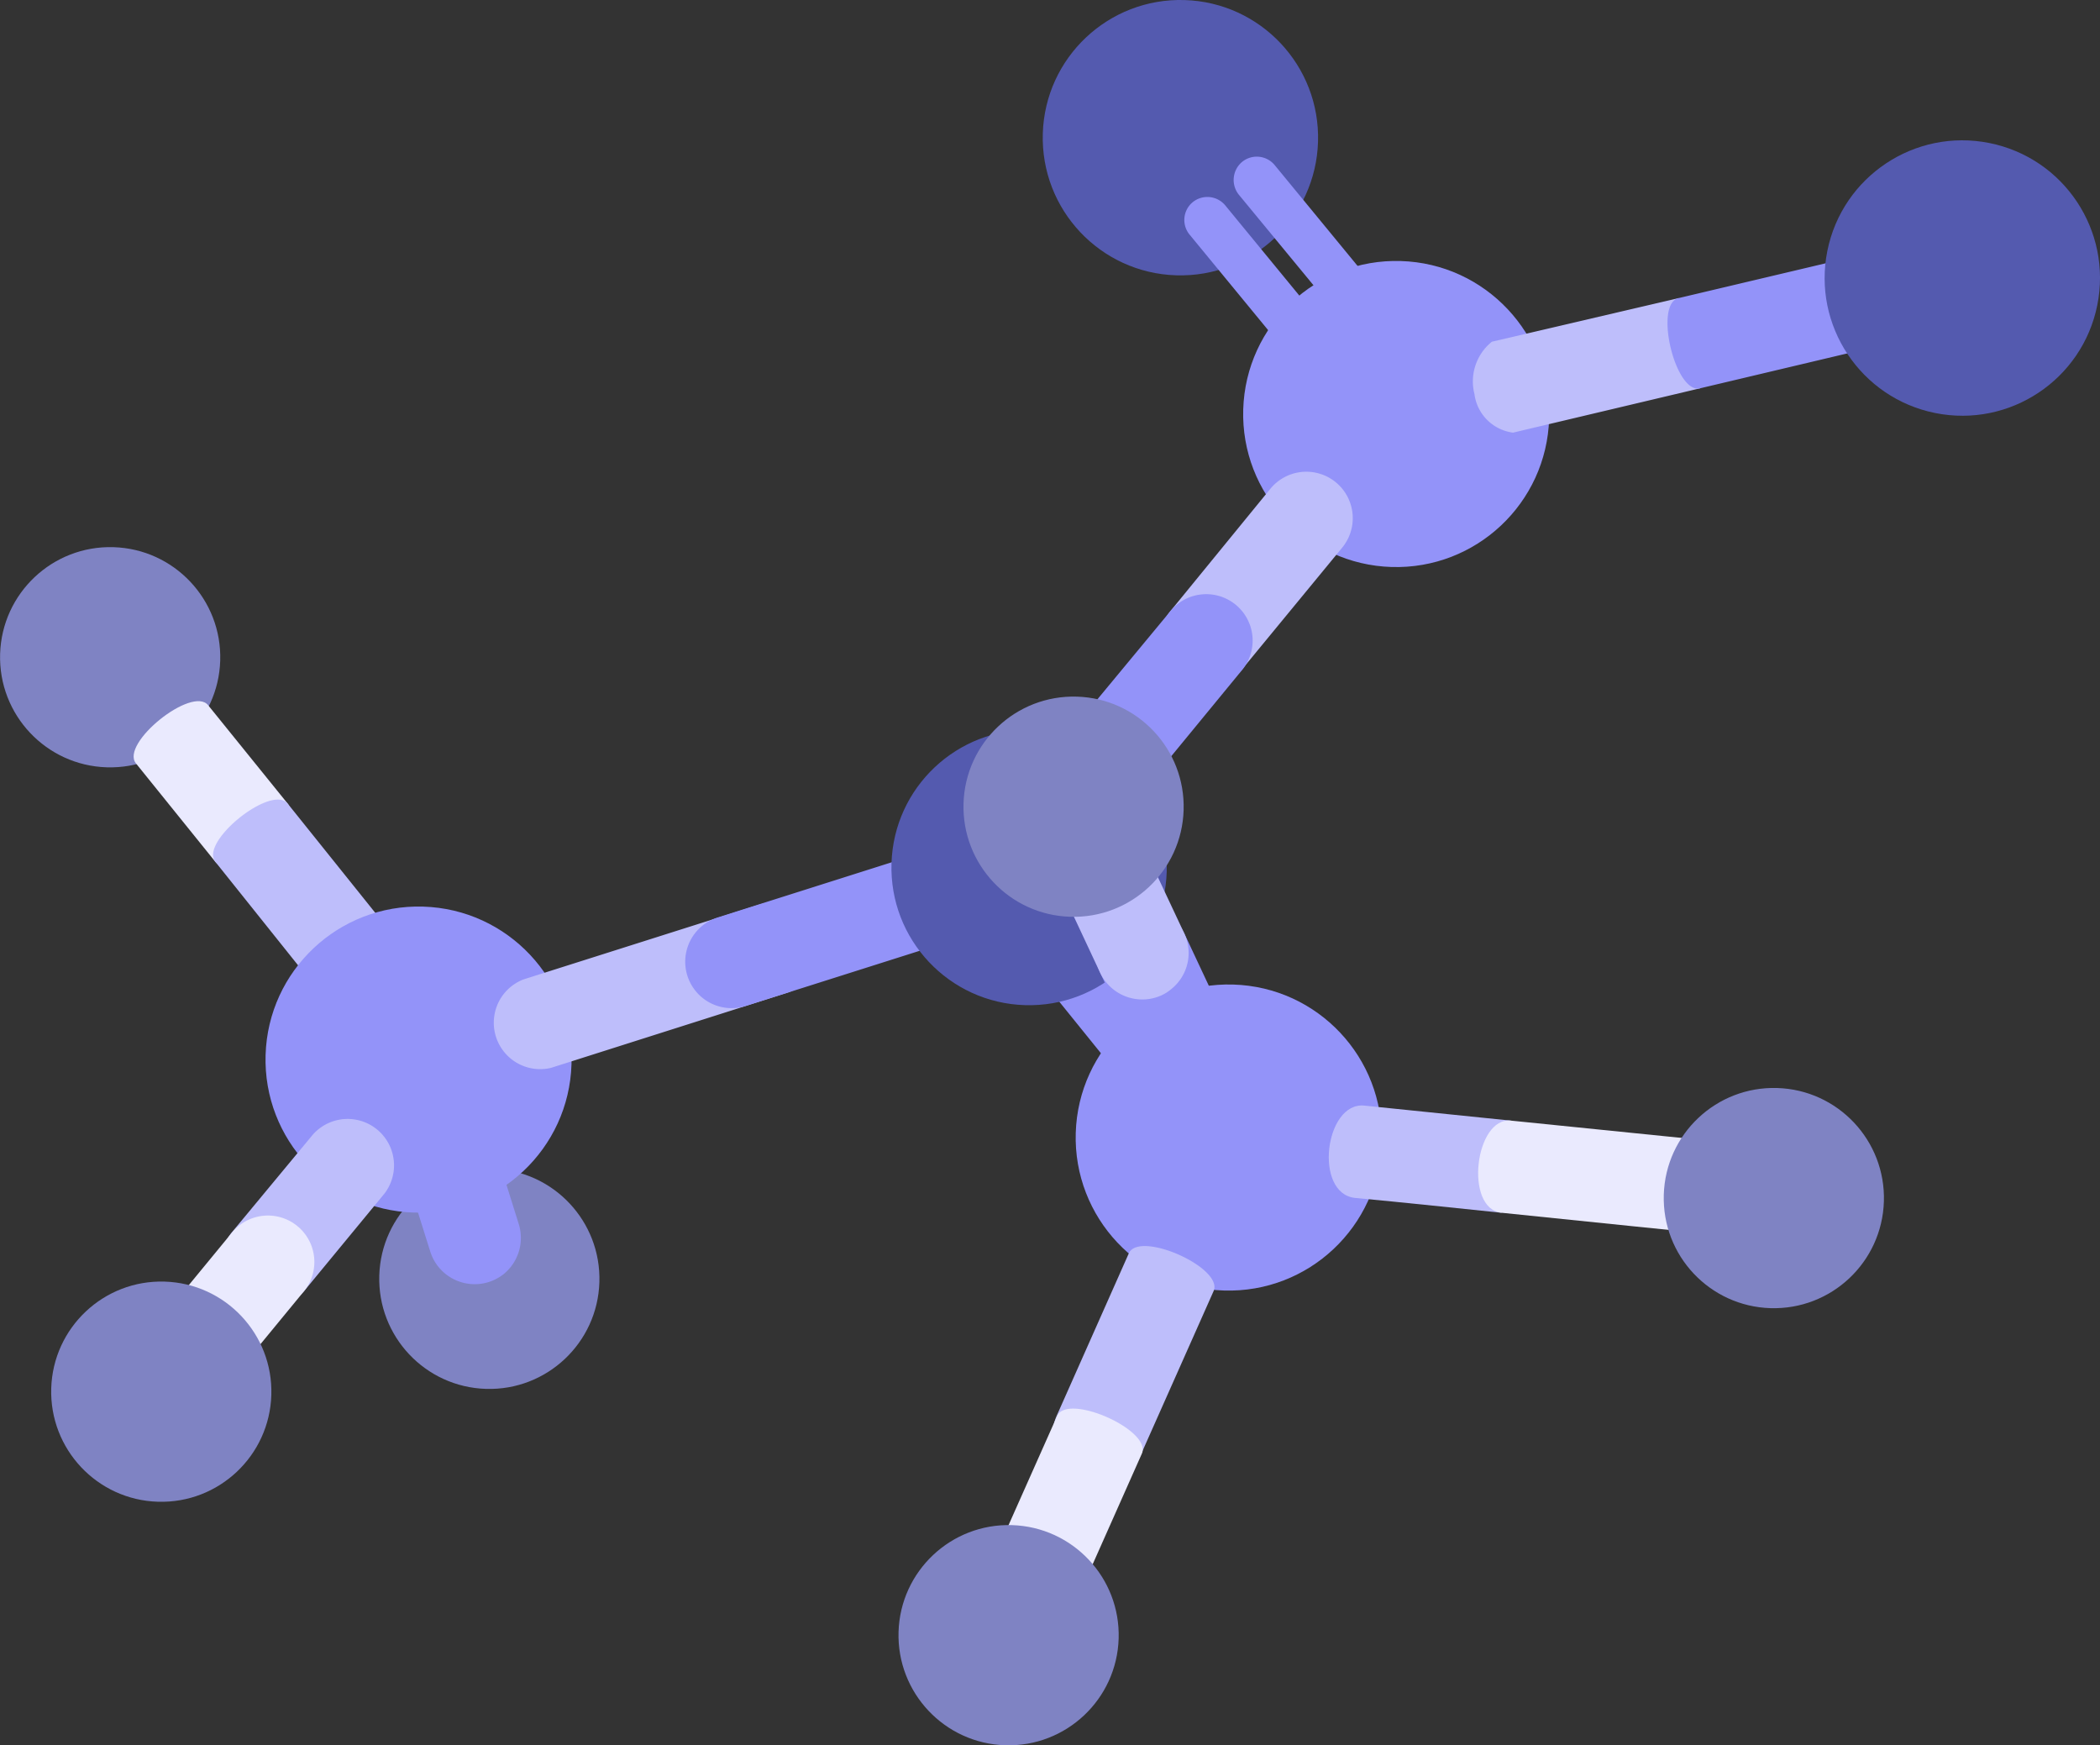 <svg xmlns="http://www.w3.org/2000/svg" xmlns:xlink="http://www.w3.org/1999/xlink" viewBox="0 0 120.35 100"><rect x="0" y="0" width="120.35" height="100" fill="#333333" stroke="none"/><defs><style>.cls-1{fill:url(#radial-gradient);}.cls-2{fill:#eaeafe;}.cls-3{fill:#bebefb;}.cls-4{fill:url(#radial-gradient-2);}.cls-5{fill:#9393f9;}.cls-6{fill:url(#radial-gradient-3);}.cls-7{fill:url(#radial-gradient-4);}.cls-8{fill:url(#radial-gradient-5);}.cls-9{fill:url(#radial-gradient-6);}.cls-10{fill:url(#radial-gradient-7);}.cls-11{fill:url(#radial-gradient-8);}.cls-12{fill:url(#radial-gradient-9);}.cls-13{fill:url(#radial-gradient-10);}.cls-14{fill:url(#radial-gradient-11);}.cls-15{fill:url(#radial-gradient-12);}</style><radialGradient id="radial-gradient" cx="-11920.42" cy="-5336.9" r="34.07" gradientTransform="matrix(0.12, 0.14, -0.14, 0.12, 676.62, 2288.11)" gradientUnits="userSpaceOnUse"><stop offset="0.03" stop-color="#b6b6fb"/><stop offset="0.3" stop-color="#b2b3f7"/><stop offset="0.55" stop-color="#a8a9ec"/><stop offset="0.79" stop-color="#9598da"/><stop offset="1" stop-color="#7f83c3"/></radialGradient><radialGradient id="radial-gradient-2" cx="-11950.97" cy="-5106.76" r="34.07" gradientTransform="matrix(0.12, 0.14, -0.14, 0.12, 733.3, 2300.94)" xlink:href="#radial-gradient"/><radialGradient id="radial-gradient-3" cx="-11922.61" cy="-5177.64" r="47.32" gradientTransform="matrix(0.12, 0.14, -0.14, 0.12, 716.82, 2292.81)" gradientUnits="userSpaceOnUse"><stop offset="0" stop-color="#d2d2fc"/><stop offset="0.28" stop-color="#cfcffc"/><stop offset="0.49" stop-color="#c6c6fb"/><stop offset="0.67" stop-color="#b6b6fb"/><stop offset="0.83" stop-color="#a0a0fa"/><stop offset="0.91" stop-color="#9393f9"/><stop offset="1" stop-color="#9393f9"/></radialGradient><radialGradient id="radial-gradient-4" cx="-11549.68" cy="-5252.69" r="42.59" gradientTransform="matrix(0.12, 0.14, -0.14, 0.12, 706.36, 2197.94)" gradientUnits="userSpaceOnUse"><stop offset="0" stop-color="#9393f9"/><stop offset="0.31" stop-color="#9191f6"/><stop offset="0.52" stop-color="#898aed"/><stop offset="0.7" stop-color="#7c7ede"/><stop offset="0.86" stop-color="#6a6ec9"/><stop offset="1" stop-color="#545aaf"/></radialGradient><radialGradient id="radial-gradient-5" cx="-11550.87" cy="-5141.82" r="47.32" gradientTransform="matrix(0.12, 0.14, -0.14, 0.12, 734.17, 2200.94)" xlink:href="#radial-gradient-3"/><radialGradient id="radial-gradient-6" cx="-18300.08" cy="-2426.4" r="42.59" gradientTransform="matrix(0.12, 0.14, -0.14, 0.12, 1927.16, 2795.17)" xlink:href="#radial-gradient-4"/><radialGradient id="radial-gradient-7" cx="-11737.39" cy="-4995.93" r="47.32" gradientTransform="matrix(0.12, 0.14, -0.14, 0.12, 766.31, 2250.74)" xlink:href="#radial-gradient-3"/><radialGradient id="radial-gradient-8" cx="-11733.49" cy="-5102.1" r="42.59" gradientTransform="matrix(0.12, 0.14, -0.14, 0.12, 739.74, 2247.17)" xlink:href="#radial-gradient-4"/><radialGradient id="radial-gradient-9" cx="-11616.35" cy="-4869.36" r="34.07" gradientTransform="matrix(0.12, 0.14, -0.14, 0.12, 800.08, 2222.88)" xlink:href="#radial-gradient"/><radialGradient id="radial-gradient-10" cx="-11893.67" cy="-4914.38" r="34.07" gradientTransform="matrix(0.12, 0.14, -0.14, 0.12, 782.57, 2291)" xlink:href="#radial-gradient"/><radialGradient id="radial-gradient-11" cx="-11711.52" cy="-5106.77" r="34.07" gradientTransform="matrix(0.12, 0.14, -0.14, 0.12, 738.73, 2241.24)" xlink:href="#radial-gradient"/><radialGradient id="radial-gradient-12" cx="-12054.93" cy="-5144.5" r="34.07" gradientTransform="matrix(0.12, 0.14, -0.14, 0.12, 721.54, 2326)" xlink:href="#radial-gradient"/></defs><g id="Layer_2" data-name="Layer 2"><g id="Layer_1-2" data-name="Layer 1"><circle class="cls-1" cx="6.31" cy="37.65" r="6.31" transform="translate(-31.51 42.83) rotate(-88.27)"/><path class="cls-2" d="M12.34,49.38,7.79,43.74c-.92-1.14,3.23-4.47,4.14-3.33l4.56,5.64C17.41,47.19,13.26,50.52,12.34,49.38Z"/><path class="cls-3" d="M26.18,62.36h0A2.67,2.67,0,0,1,22.43,62L12.34,49.38c-.91-1.15,3.23-4.47,4.15-3.33L26.58,58.63A2.65,2.65,0,0,1,26.18,62.36Z"/><circle class="cls-4" cx="28.05" cy="73.27" r="6.31" transform="translate(-46.04 99.1) rotate(-88.27)"/><path class="cls-5" d="M28.87,73a2.67,2.67,0,0,1-4.21-1.28L21.45,61.5a2.66,2.66,0,1,1,5.08-1.58l3.21,10.25A2.67,2.67,0,0,1,28.87,73Z"/><circle class="cls-6" cx="23.99" cy="60.71" r="8.77" transform="translate(-37.42 82.86) rotate(-88.27)"/><path class="cls-3" d="M46,56.41a2.92,2.92,0,0,1-.87.47L31.57,61.19A2.66,2.66,0,0,1,30,56.12l13.59-4.31A2.66,2.66,0,0,1,46,56.41Z"/><path class="cls-5" d="M60.64,51.77a2.44,2.44,0,0,1-.87.47l-17,5.39a2.66,2.66,0,1,1-1.61-5.07l17-5.39a2.66,2.66,0,0,1,2.47,4.6Z"/><circle class="cls-7" cx="67.65" cy="7.89" r="7.89" transform="translate(57.72 75.27) rotate(-88.27)"/><path class="cls-5" d="M78.51,18.16A1.34,1.34,0,0,1,76.64,18L71,11.16a1.35,1.35,0,0,1,.18-1.88,1.33,1.33,0,0,1,1.88.19l5.6,6.81a1.33,1.33,0,0,1-.19,1.87Z"/><path class="cls-5" d="M75.65,20.46a1.32,1.32,0,0,1-1.86-.19l-5.61-6.82a1.32,1.32,0,0,1,.18-1.87h0a1.33,1.33,0,0,1,1.86.19l5.61,6.83a1.32,1.32,0,0,1-.18,1.87Z"/><circle class="cls-8" cx="80.01" cy="23.72" r="8.77" transform="translate(53.89 102.98) rotate(-88.27)"/><path class="cls-3" d="M97.43,22.25,86.71,24.79a2.56,2.56,0,0,1-2.21-2.21,2.92,2.92,0,0,1,1-3L96.2,17.08Z"/><path class="cls-5" d="M112.89,18.48a2.31,2.31,0,0,1-.69.27l-14.77,3.5c-1.43.34-2.66-4.84-1.23-5.17L111,13.58a2.65,2.65,0,0,1,1.91,4.9Z"/><circle class="cls-9" cx="112.46" cy="15.93" r="7.89" transform="translate(74.69 123.05) rotate(-78.64)"/><rect class="cls-5" x="63.26" y="51.97" width="5.32" height="15.3" transform="translate(-22.82 54.68) rotate(-38.94)"/><circle class="cls-10" cx="70.42" cy="65.18" r="8.77" transform="translate(3.14 133.6) rotate(-88.27)"/><circle class="cls-11" cx="58.97" cy="49.71" r="7.89" transform="translate(7.51 107.15) rotate(-88.27)"/><path class="cls-5" d="M69.83,62.44a2.47,2.47,0,0,1-.54.34,2.67,2.67,0,0,1-3.54-1.28l-2.7-5.76a2.66,2.66,0,1,1,4.82-2.26l2.7,5.76A2.67,2.67,0,0,1,69.83,62.44Z"/><path class="cls-3" d="M67.13,56.67a2.5,2.5,0,0,1-.54.35,2.67,2.67,0,0,1-3.54-1.28l-3.93-8.39a2.66,2.66,0,1,1,4.81-2.26l3.94,8.39A2.65,2.65,0,0,1,67.13,56.67Z"/><path class="cls-3" d="M86.05,69.49s-6.46-.68-8.4-.85c-2.38-.27-1.72-5.52.54-5.29l8.4.86Z"/><path class="cls-2" d="M99.76,70.89s-11.56-1.17-13.71-1.4-1.52-5.5.54-5.28L100.3,65.6Z"/><circle class="cls-12" cx="101.66" cy="68.65" r="6.31" transform="translate(29.97 168.19) rotate(-88.27)"/><path class="cls-3" d="M64.65,84.28a2.66,2.66,0,0,1-4.1-3.14l4.14-9.32c.59-1.34,5.45.82,4.86,2.16l-4.14,9.31A2.6,2.6,0,0,1,64.65,84.28Z"/><path class="cls-2" d="M60.07,94.57A2.65,2.65,0,0,1,56,91.43l4.58-10.29c.59-1.35,5.45.81,4.86,2.15l-4.58,10.3A2.57,2.57,0,0,1,60.07,94.57Z"/><circle class="cls-13" cx="57.8" cy="93.69" r="6.31" transform="translate(-37.59 148.64) rotate(-88.27)"/><path class="cls-3" d="M70.67,38.87A2.66,2.66,0,0,1,67,35.11L72.81,28a2.66,2.66,0,0,1,4.11,3.38l-5.86,7.12A2.87,2.87,0,0,1,70.67,38.87Z"/><path class="cls-5" d="M66,44.58a2.66,2.66,0,0,1-3.73-3.76L67,35.11a2.66,2.66,0,1,1,4.11,3.37l-4.7,5.72A2.28,2.28,0,0,1,66,44.58Z"/><circle class="cls-14" cx="61.52" cy="46.22" r="6.31" transform="translate(13.47 106.32) rotate(-88.27)"/><path class="cls-3" d="M17,74.38a2.66,2.66,0,0,1-3.72-3.76L17.94,65a2.66,2.66,0,0,1,4.11,3.37L17.41,74A2.79,2.79,0,0,1,17,74.38Z"/><path class="cls-2" d="M10.92,81.81a2.66,2.66,0,0,1-3.73-3.76l6.11-7.43A2.66,2.66,0,0,1,17.41,74L11.3,81.43A2.28,2.28,0,0,1,10.92,81.81Z"/><circle class="cls-15" cx="9.25" cy="79.74" r="6.31" transform="translate(-70.74 86.58) rotate(-88.27)"/></g></g></svg>